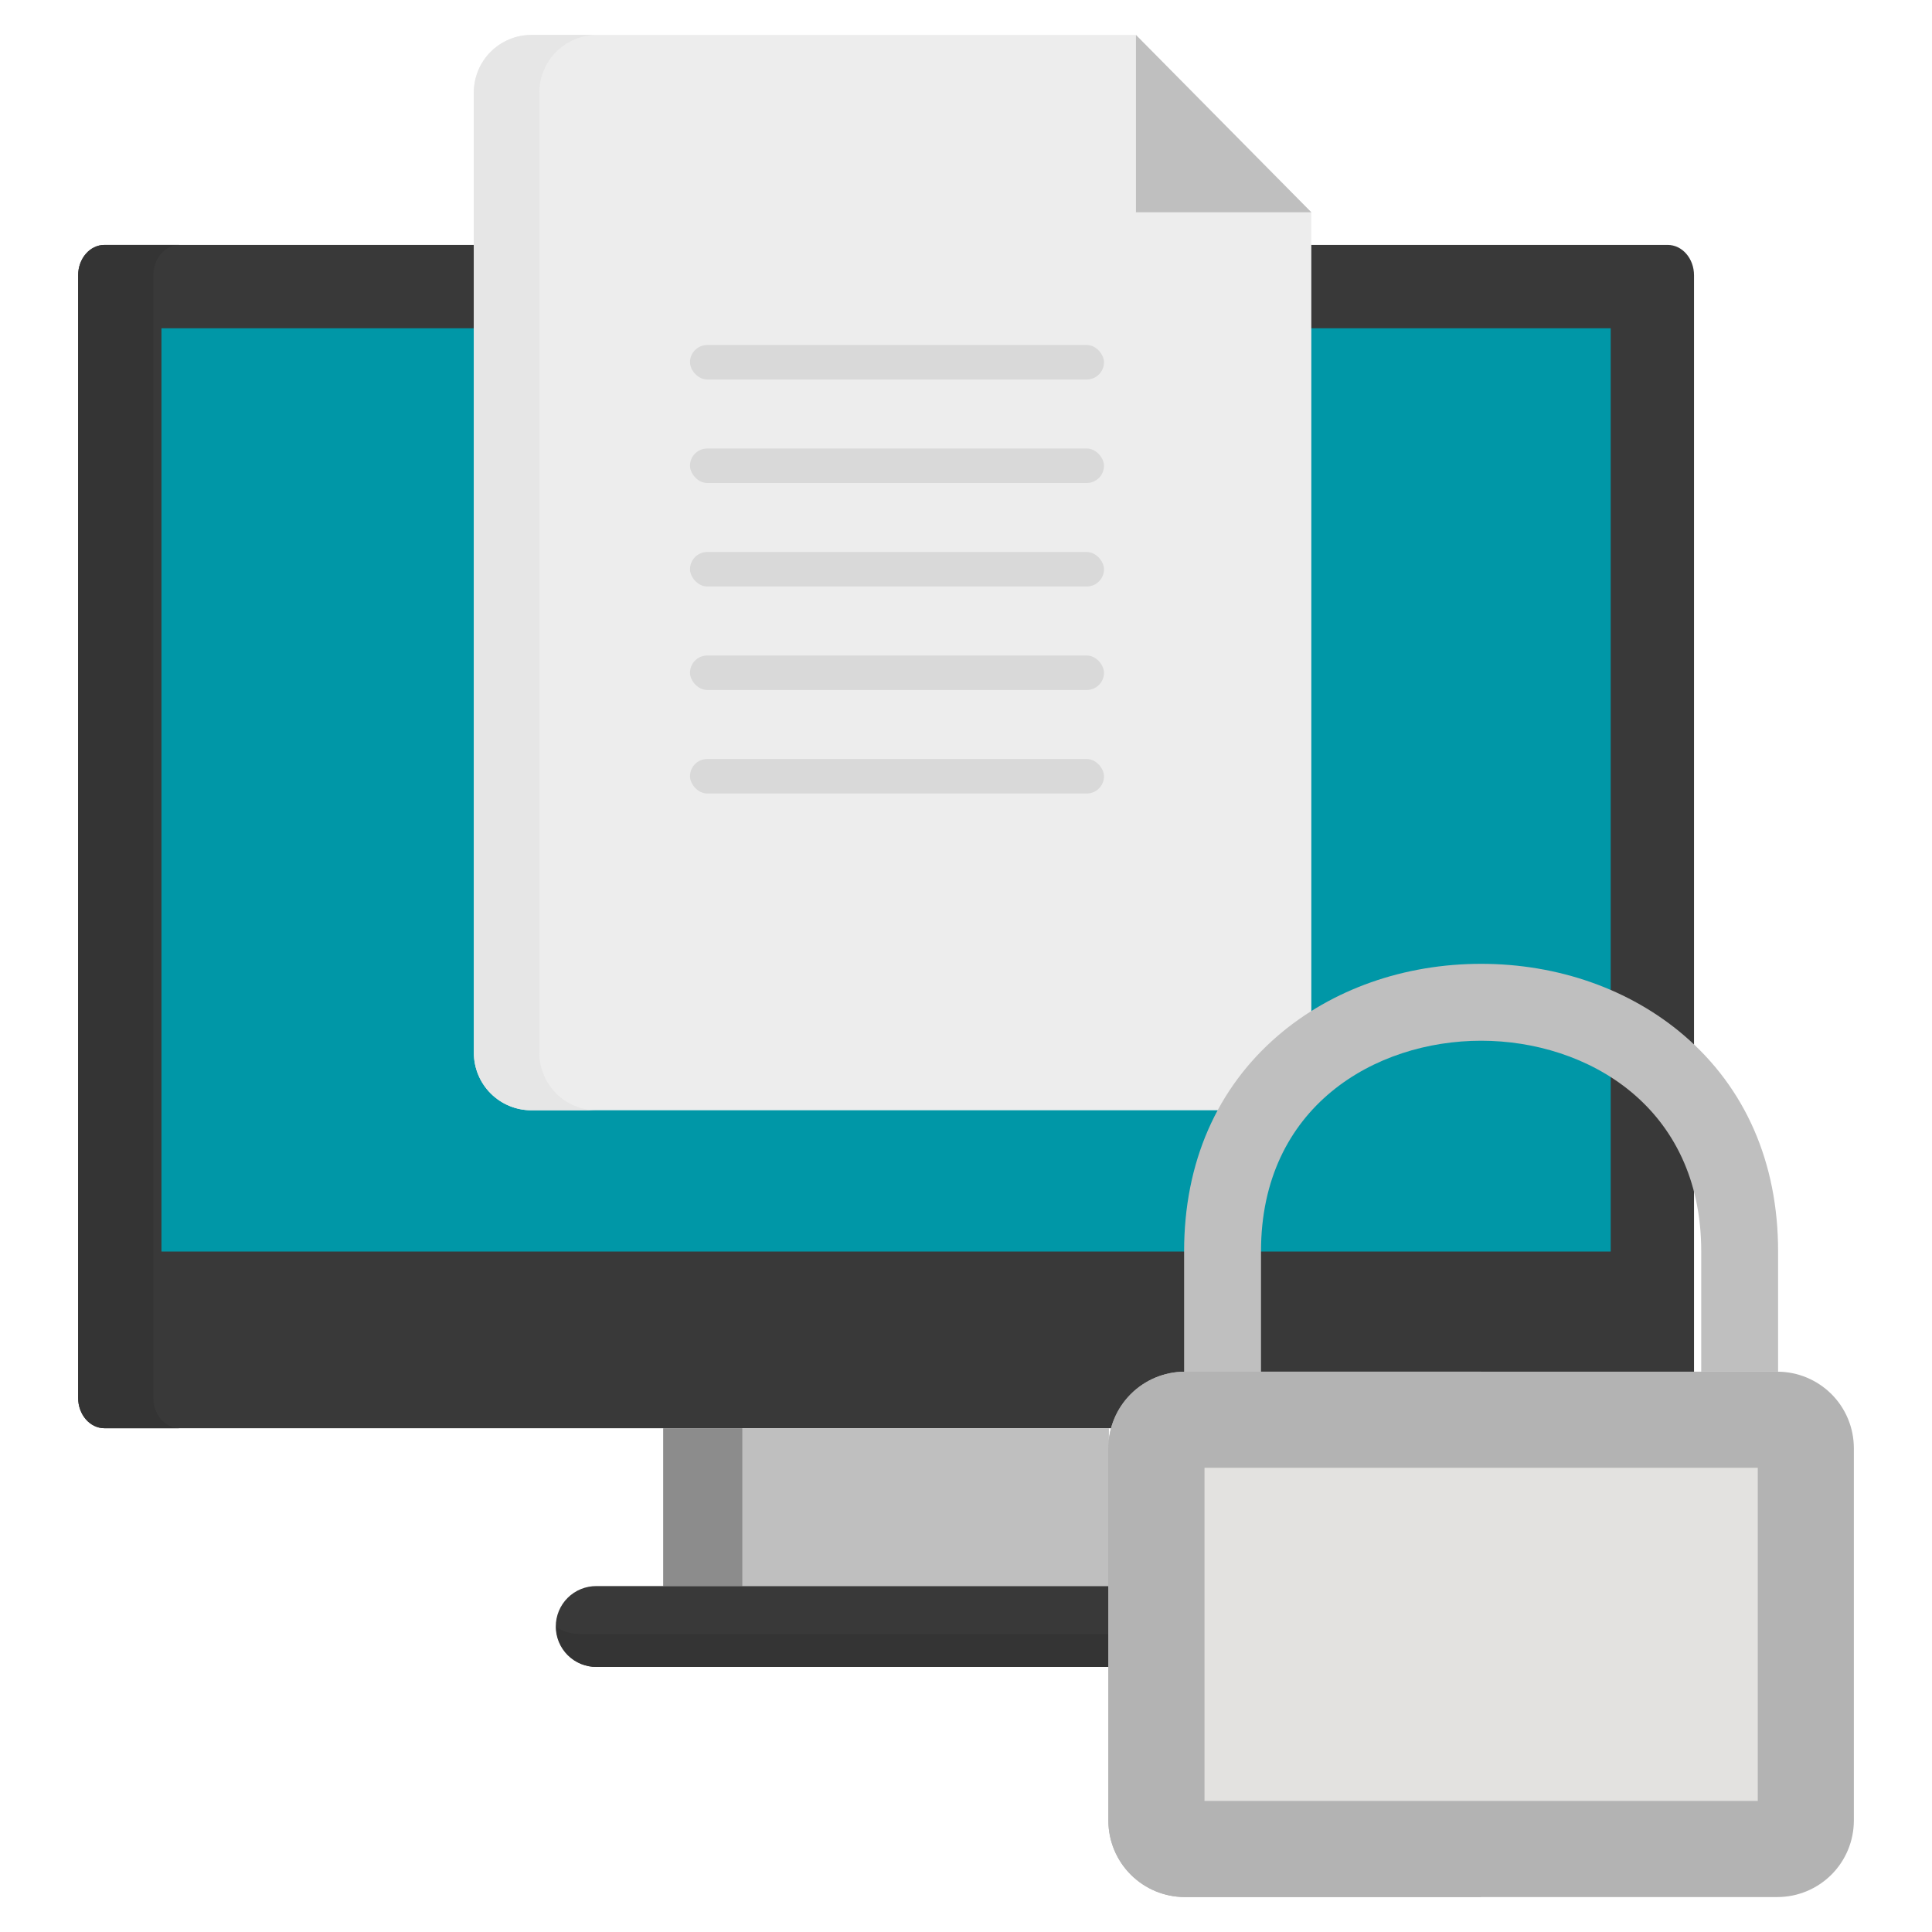 <svg width="56" height="56" viewBox="0 0 56 56" fill="none" xmlns="http://www.w3.org/2000/svg">
<path d="M48.339 41.398H3.028C2.606 41.398 2.265 41.003 2.265 40.517V7.98C2.265 7.494 2.606 7.099 3.028 7.099H48.339C48.761 7.099 49.102 7.494 49.102 7.98V40.517C49.102 41.003 48.761 41.398 48.339 41.398Z" fill="#393939"/>
<path d="M5.207 41.398H3.028C2.606 41.398 2.265 41.003 2.265 40.517V7.98C2.265 7.494 2.606 7.099 3.028 7.099H5.207C4.786 7.099 4.444 7.494 4.444 7.98V40.517C4.444 41.003 4.786 41.398 5.207 41.398Z" fill="#343434"/>
<path d="M4.68 36.277V9.515H46.687V36.277H4.68Z" fill="#0097A7"/>
<path d="M32.142 45.973H19.225V41.398H32.142L32.142 45.973Z" fill="#BFBFBF"/>
<path d="M21.516 45.973H19.225V41.398H21.516V45.973Z" fill="#8C8C8C"/>
<path d="M35.247 47.145C35.247 47.456 35.124 47.754 34.904 47.974C34.684 48.194 34.386 48.317 34.075 48.317H17.292C17.137 48.319 16.984 48.289 16.84 48.231C16.697 48.173 16.566 48.087 16.456 47.978C16.346 47.869 16.259 47.739 16.199 47.596C16.14 47.453 16.109 47.3 16.109 47.145C16.109 46.99 16.14 46.837 16.199 46.694C16.259 46.551 16.346 46.421 16.456 46.312C16.566 46.203 16.697 46.117 16.84 46.059C16.984 46.001 17.137 45.972 17.292 45.973H34.075C34.386 45.973 34.684 46.096 34.904 46.316C35.123 46.536 35.247 46.834 35.247 47.145Z" fill="#393939"/>
<path d="M35.246 47.161C35.242 47.469 35.117 47.763 34.898 47.98C34.678 48.196 34.383 48.317 34.075 48.317H17.292C16.984 48.317 16.689 48.196 16.47 47.98C16.25 47.763 16.125 47.469 16.121 47.161C16.329 47.294 16.57 47.365 16.817 47.364H34.551C34.797 47.365 35.039 47.294 35.246 47.161Z" fill="#343434"/>
<path d="M15.402 1.013H32.926L38.009 6.154V30.515C38.009 30.957 37.834 31.381 37.521 31.694C37.208 32.007 36.784 32.182 36.342 32.182H15.402C14.96 32.182 14.536 32.007 14.223 31.694C13.91 31.381 13.735 30.957 13.735 30.515V2.68C13.735 2.461 13.778 2.245 13.862 2.042C13.945 1.84 14.068 1.656 14.223 1.501C14.378 1.347 14.562 1.224 14.764 1.14C14.966 1.056 15.183 1.013 15.402 1.013Z" fill="#EDEDED"/>
<path d="M17.3 1.013C17.081 1.013 16.865 1.056 16.662 1.14C16.46 1.224 16.276 1.347 16.121 1.501C15.967 1.656 15.844 1.84 15.76 2.042C15.676 2.245 15.633 2.461 15.633 2.68V30.515C15.633 30.957 15.809 31.381 16.121 31.694C16.434 32.007 16.858 32.182 17.3 32.182H15.402C14.96 32.182 14.536 32.007 14.223 31.694C13.91 31.381 13.735 30.957 13.735 30.515V2.68C13.735 2.461 13.778 2.245 13.862 2.042C13.945 1.84 14.068 1.656 14.223 1.501C14.378 1.347 14.562 1.224 14.764 1.14C14.966 1.056 15.183 1.013 15.402 1.013" fill="#E6E6E6"/>
<path d="M38.009 6.153H32.926V1.013L38.009 6.153Z" fill="#BFBFBF"/>
<path d="M32.127 41.971C32.128 41.385 32.362 40.823 32.776 40.409C33.191 39.995 33.752 39.761 34.338 39.759H51.524C52.11 39.761 52.671 39.995 53.086 40.409C53.5 40.823 53.733 41.385 53.735 41.971V52.775C53.733 53.361 53.5 53.923 53.086 54.337C52.671 54.752 52.11 54.985 51.524 54.987H34.338C33.752 54.985 33.191 54.752 32.776 54.337C32.362 53.923 32.128 53.361 32.127 52.775V41.971Z" fill="#B3B3B3"/>
<path d="M42.931 54.987H34.338C33.752 54.985 33.191 54.752 32.776 54.337C32.362 53.923 32.128 53.361 32.127 52.775V41.971C32.128 41.385 32.362 40.823 32.776 40.409C33.191 39.995 33.752 39.761 34.338 39.759H42.931V54.987Z" fill="#B3B3B3"/>
<path d="M34.913 52.201V42.545H50.95V52.201H34.913Z" fill="#E3E2E0"/>
<path d="M51.539 39.759H49.311V36.269C49.311 32.075 46.004 30.166 42.931 30.166C39.858 30.166 36.551 32.076 36.551 36.269V39.76H34.322V36.269C34.322 33.703 35.266 31.539 37.053 30.009C38.614 28.673 40.702 27.937 42.931 27.937C45.16 27.937 47.247 28.673 48.808 30.009C50.594 31.539 51.539 33.703 51.539 36.269L51.539 39.759Z" fill="#BFBFBF"/>
<rect x="20" y="10" width="12" height="1" rx="0.5" fill="#D9D9D9"/>
<rect x="20" y="13" width="12" height="1" rx="0.5" fill="#D9D9D9"/>
<rect x="20" y="16" width="12" height="1" rx="0.5" fill="#D9D9D9"/>
<rect x="20" y="19" width="12" height="1" rx="0.5" fill="#D9D9D9"/>
<rect x="20" y="22" width="12" height="1" rx="0.5" fill="#D9D9D9"/>
</svg>
